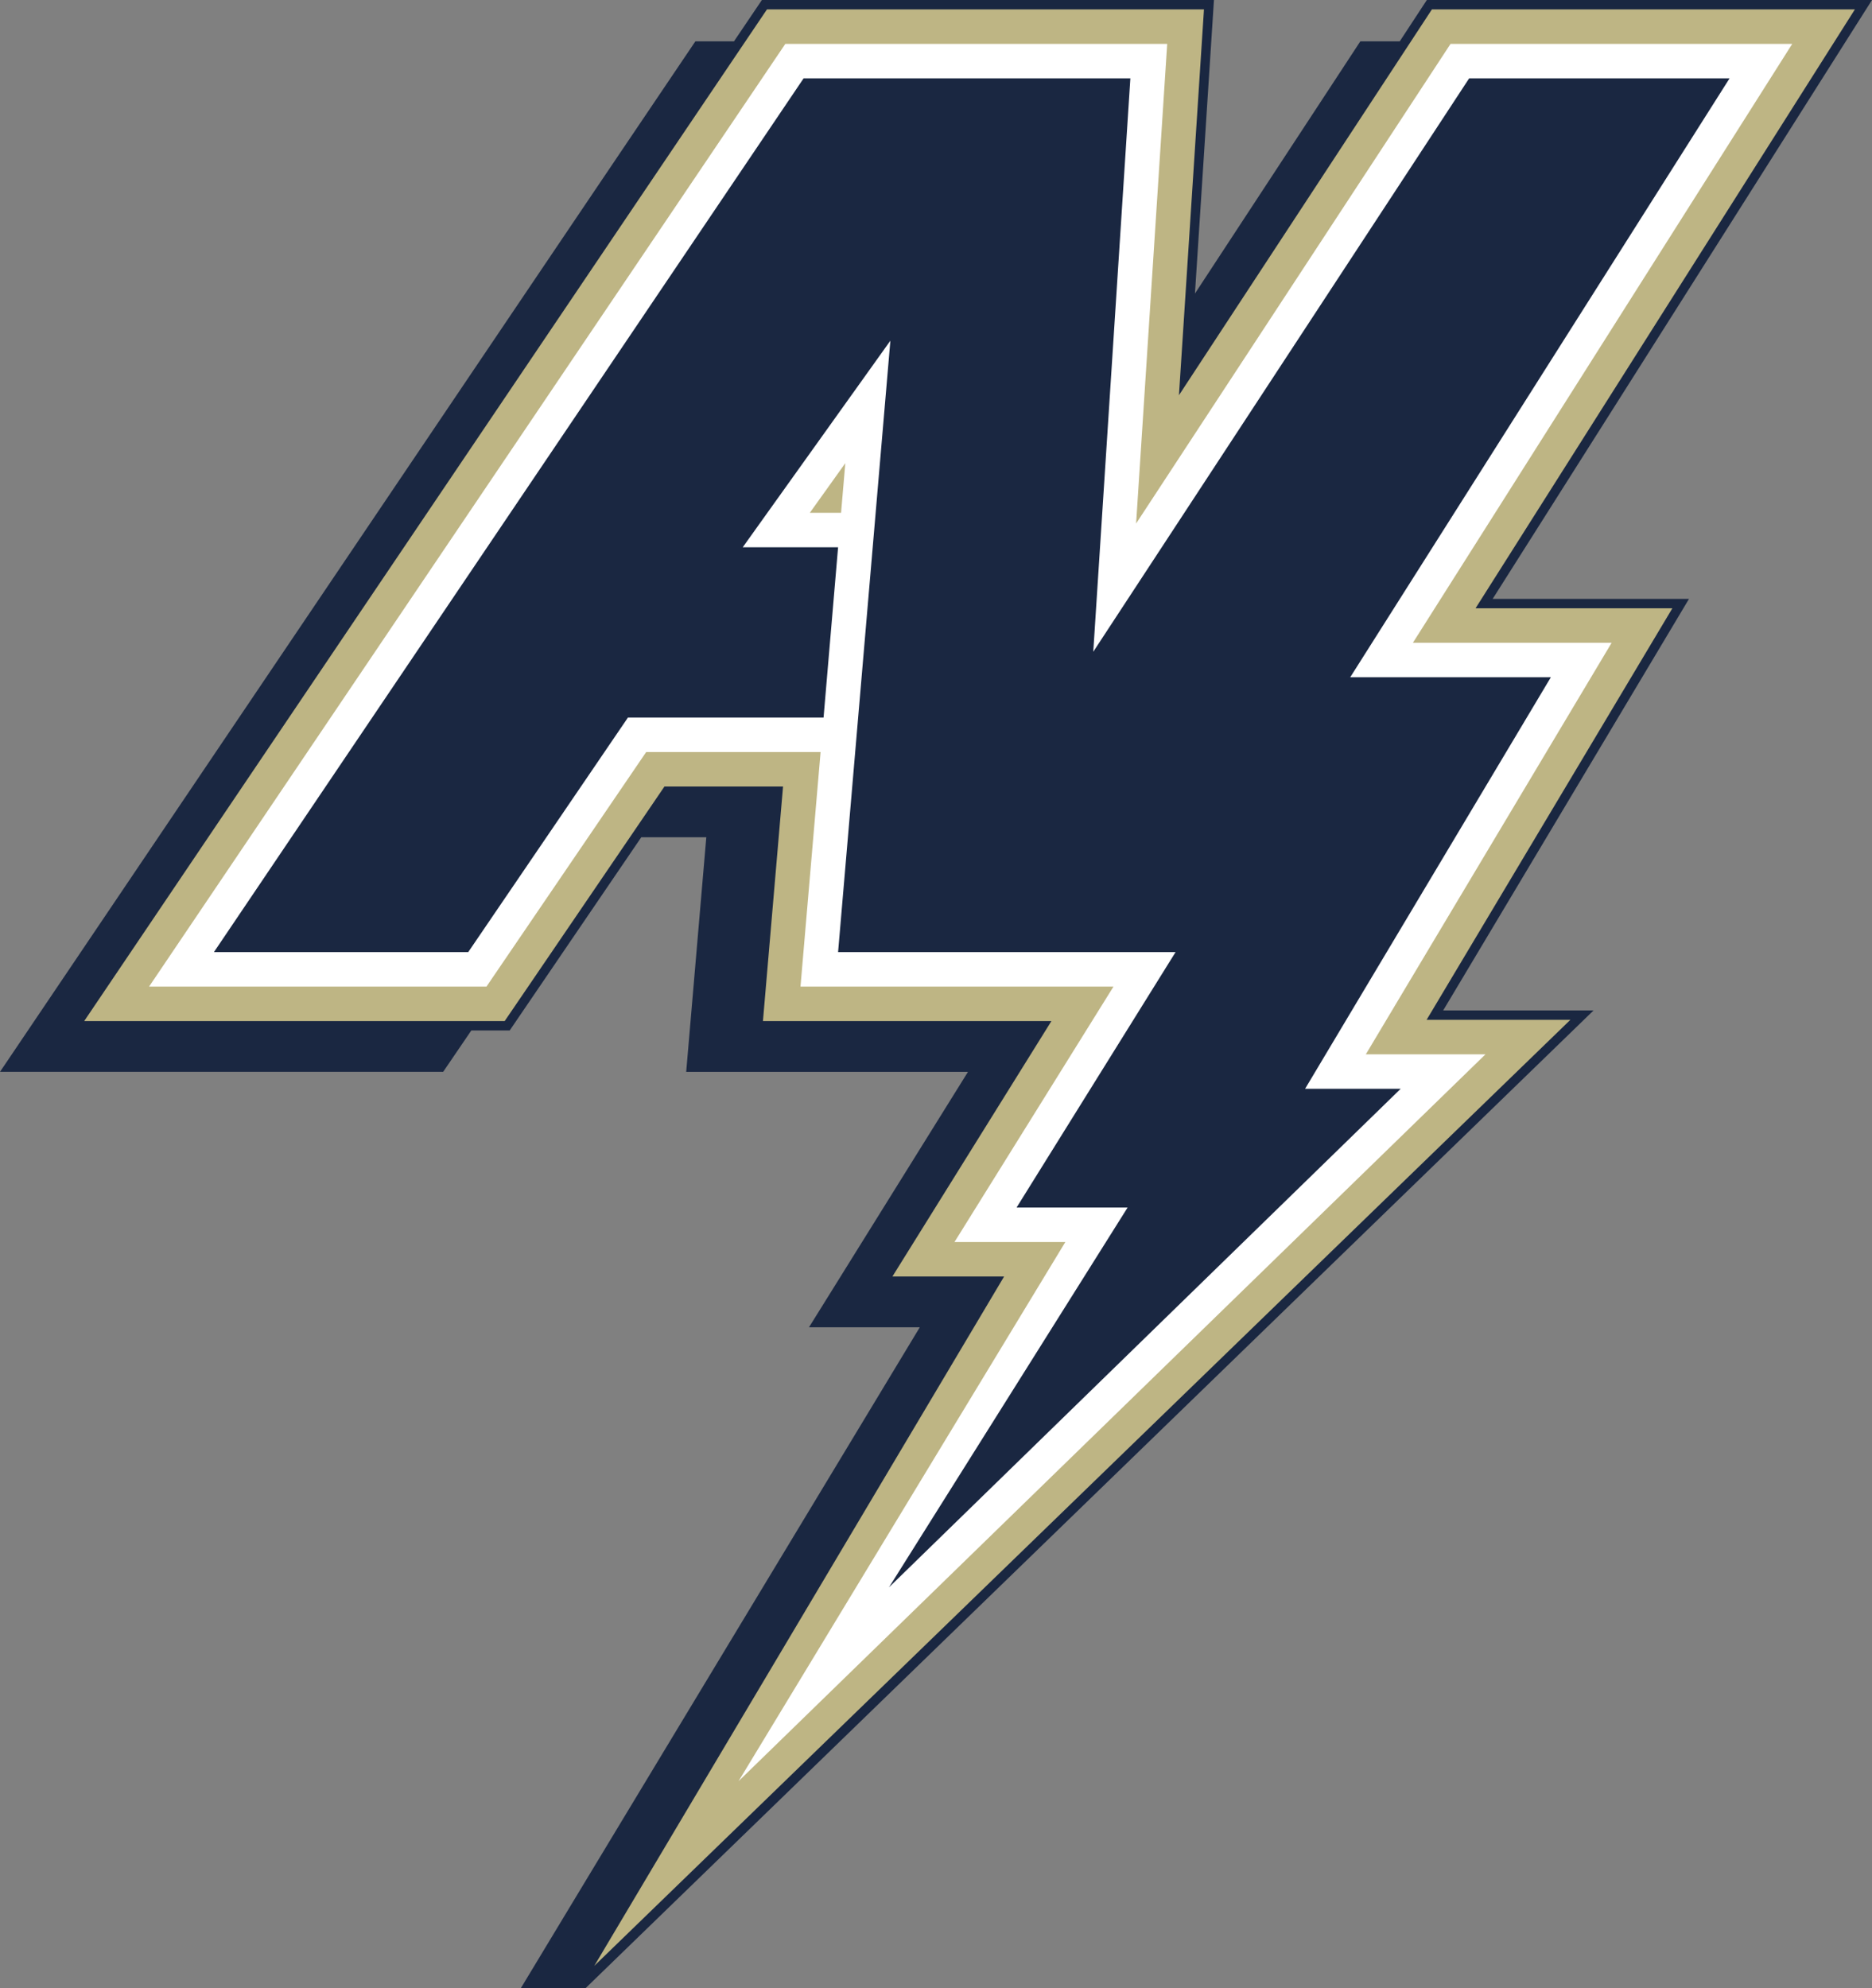 <?xml version="1.0" encoding="UTF-8"?><svg id="Layer_2" xmlns="http://www.w3.org/2000/svg" viewBox="0 0 339.07 360"><rect x="0" y="0" width="339.07" height="360" fill="#808080" stroke="none"/><defs><style>.cls-1{fill:#beb584;}.cls-1,.cls-2,.cls-3{stroke-width:0px;}.cls-2{fill:#1a2741;}.cls-3{fill:#fff;}</style></defs><g id="Layer_1-2"><path class="cls-2" d="M339.07,0h-80.63l-4.91,7.49h-7.14l-29.95,45.66,3.44-53.15h-81.88l-5.06,7.49h-6.99L0,194.07h80.27l5.1-7.49h6.95l23.83-34.98h11.78l-3.64,42.47h51.04l-28.8,46.25h20.07l-72.27,119.68h11.72l182.59-177.05h-27.24l44.52-74.51h-35.56L339.07,0Z"/><polygon class="cls-1" points="335.97 1.7 259.36 1.7 213.54 71.56 218.07 1.7 138.92 1.7 15.25 184.88 91.41 184.88 120.35 142.41 141.83 142.41 138.19 184.88 190.44 184.88 161.64 231.13 181.87 231.13 107.64 355.95 284.44 184.65 258.4 184.65 302.91 110.14 267.26 110.14 335.97 1.7"/><path class="cls-3" d="M324.62,7.95h-61.89l-56.95,86.84,5.63-86.84h-69.17L27,178.64h61.11l28.93-42.47h31.59l-3.64,42.47h56.69l-28.8,46.25h20.08l-59.19,97.62,135.29-131.61h-21.67l44.52-74.51h-36L324.62,7.95ZM153.11,83.85l-.77,9h-5.66l6.44-9Z"/><polygon class="cls-2" points="244.56 122.63 313.27 14.19 266.1 14.19 198.02 118.01 204.74 14.19 145.55 14.19 38.75 172.39 84.81 172.39 113.74 129.92 149.17 129.92 151.8 99.09 134.53 99.09 161.27 61.69 151.8 172.39 212.93 172.39 184.13 218.64 204.24 218.64 161.02 287.41 253.7 197.14 236.39 197.14 280.9 122.63 244.56 122.63"/></g></svg>